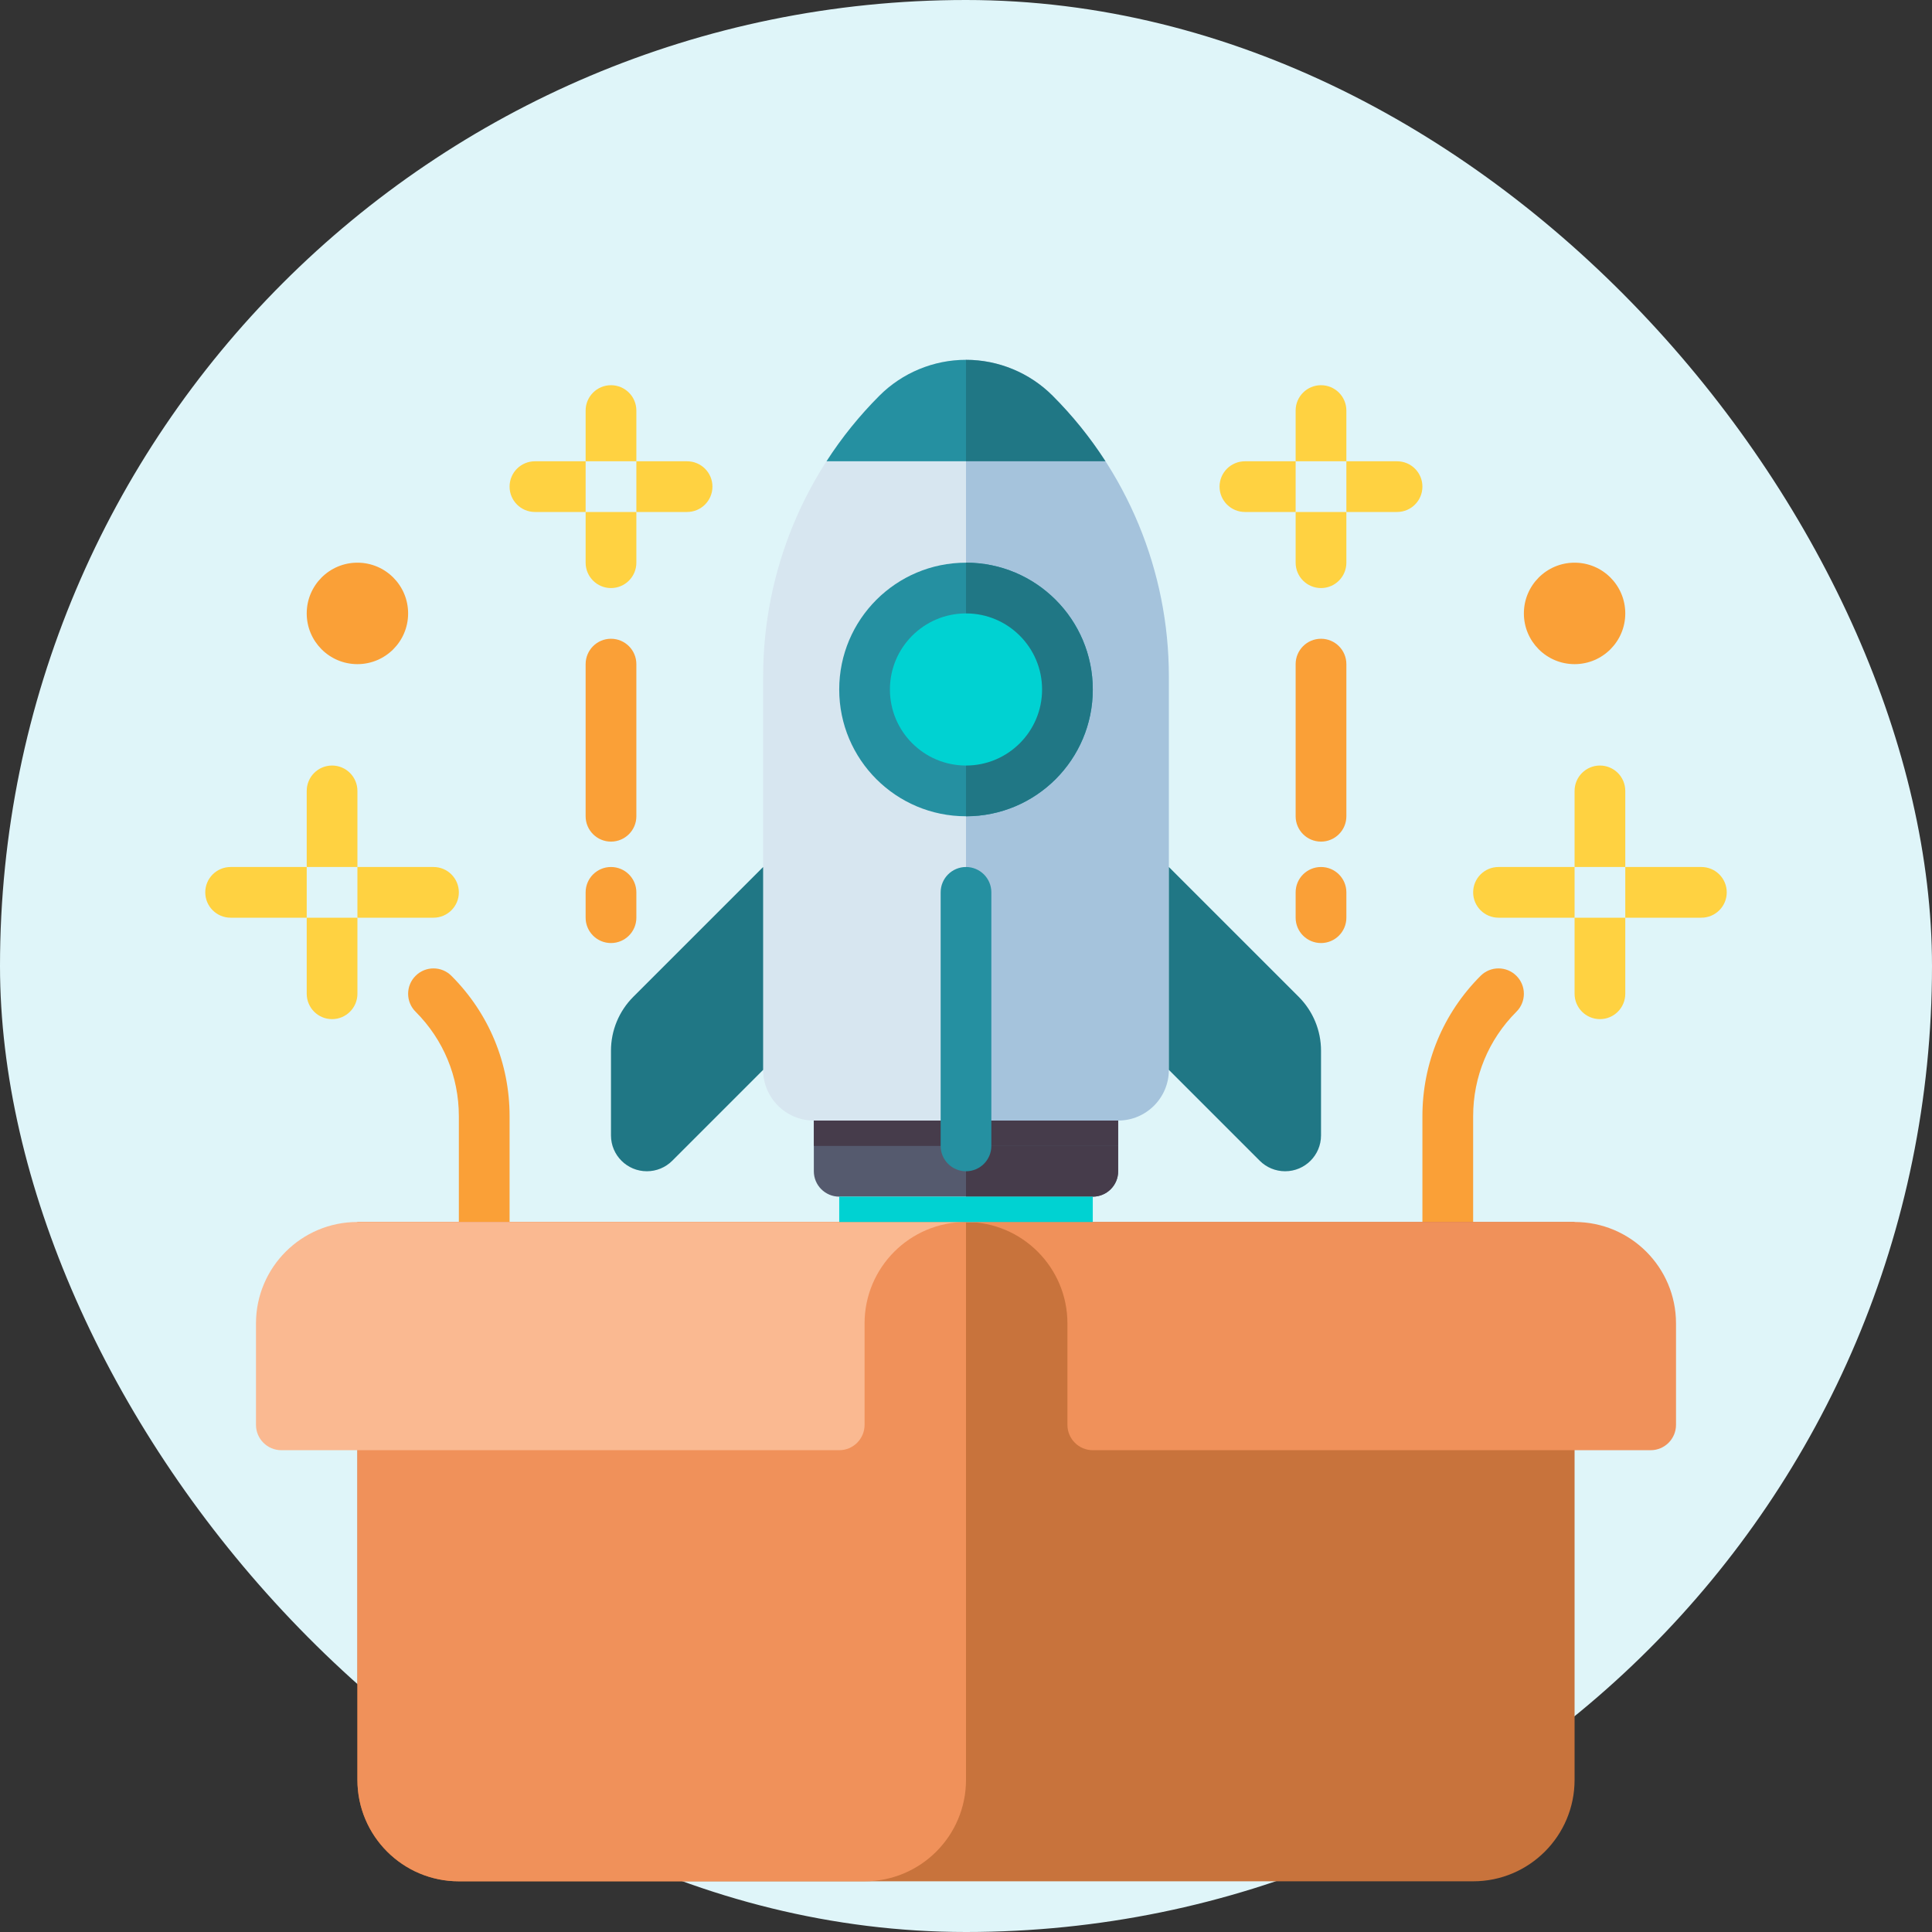 <svg width="50" height="50" viewBox="0 0 50 50" fill="none" xmlns="http://www.w3.org/2000/svg">
<rect x="0" y="0" width="50" height="50" fill="#333333" stroke="none"/>
<g clip-path="url(#clip0_1815_3792)">
<rect width="50" height="50" rx="25" fill="#DFF5F9"/>
<path d="M12.531 32.281C12.169 32.281 11.875 31.987 11.875 31.625V28.887C11.875 27.866 11.477 26.905 10.755 26.183C10.498 25.927 10.498 25.511 10.755 25.255C11.011 24.998 11.427 24.998 11.683 25.255C12.653 26.225 13.188 27.515 13.188 28.887V31.625C13.188 31.987 12.894 32.281 12.531 32.281Z" fill="#FAA037"/>
<path d="M9.25 22.438H7.938V20.469C7.938 20.106 8.231 19.812 8.594 19.812C8.956 19.812 9.25 20.106 9.25 20.469V22.438Z" fill="#FFD241"/>
<path d="M8.594 26.375C8.231 26.375 7.938 26.081 7.938 25.719V23.75H9.25V25.719C9.25 26.081 8.956 26.375 8.594 26.375Z" fill="#FFD241"/>
<path d="M9.25 23.75V22.438H11.219C11.581 22.438 11.875 22.731 11.875 23.094C11.875 23.456 11.581 23.75 11.219 23.75H9.25Z" fill="#FFD241"/>
<path d="M5.312 23.094C5.312 22.731 5.606 22.438 5.969 22.438H7.938V23.75H5.969C5.606 23.75 5.312 23.456 5.312 23.094Z" fill="#FFD241"/>
<path d="M37.469 32.281C37.106 32.281 36.812 31.987 36.812 31.625V28.887C36.812 27.515 37.347 26.225 38.317 25.255C38.574 24.998 38.989 24.998 39.245 25.255C39.502 25.511 39.502 25.927 39.245 26.183C38.523 26.905 38.125 27.866 38.125 28.887V31.625C38.125 31.987 37.831 32.281 37.469 32.281Z" fill="#FAA037"/>
<path d="M28.281 30.969H21.719C21.356 30.969 21.062 30.675 21.062 30.312V29H28.938V30.312C28.938 30.675 28.644 30.969 28.281 30.969Z" fill="#555A6E"/>
<path d="M21.062 29H28.938V29.656H21.062V29Z" fill="#463C4B"/>
<path d="M28.938 29.656H25V30.969H28.281C28.644 30.969 28.938 30.675 28.938 30.312V29.656Z" fill="#463C4B"/>
<path d="M38.125 48.688H11.875C10.425 48.688 9.25 47.512 9.25 46.062V31.625H40.75V46.062C40.75 47.512 39.575 48.688 38.125 48.688Z" fill="#C8733C"/>
<path d="M22.375 48.688H11.875C10.425 48.688 9.25 47.512 9.25 46.062V31.625H25V46.062C25 47.512 23.825 48.688 22.375 48.688Z" fill="#F0915A"/>
<path d="M25 31.625C23.55 31.625 22.375 32.8 22.375 34.25V36.875C22.375 37.237 22.081 37.531 21.719 37.531H7.281C6.919 37.531 6.625 37.237 6.625 36.875V34.25C6.625 32.8 7.8 31.625 9.25 31.625H25Z" fill="#FAB991"/>
<path d="M25 31.625C26.45 31.625 27.625 32.8 27.625 34.25V36.875C27.625 37.237 27.919 37.531 28.281 37.531H42.719C43.081 37.531 43.375 37.237 43.375 36.875V34.25C43.375 32.8 42.2 31.625 40.75 31.625H25Z" fill="#F0915A"/>
<path d="M28.938 29H25V9.312C25.84 9.312 26.646 9.646 27.241 10.241C29.168 12.168 30.25 14.781 30.25 17.506V27.688C30.25 28.412 29.662 29 28.938 29Z" fill="#A5C3DC"/>
<path d="M21.062 29H25V9.312C24.16 9.312 23.354 9.646 22.759 10.241C20.832 12.168 19.75 14.781 19.75 17.506V27.688C19.75 28.412 20.338 29 21.062 29Z" fill="#D7E6F0"/>
<path d="M25 21.125C26.812 21.125 28.281 19.656 28.281 17.844C28.281 16.032 26.812 14.562 25 14.562C23.188 14.562 21.719 16.032 21.719 17.844C21.719 19.656 23.188 21.125 25 21.125Z" fill="#2590A1"/>
<path d="M28.281 17.844C28.281 16.032 26.812 14.562 25 14.562V21.125C26.812 21.125 28.281 19.656 28.281 17.844Z" fill="#207785"/>
<path d="M25 19.812C26.087 19.812 26.969 18.931 26.969 17.844C26.969 16.756 26.087 15.875 25 15.875C23.913 15.875 23.031 16.756 23.031 17.844C23.031 18.931 23.913 19.812 25 19.812Z" fill="#00D2D2"/>
<path d="M25 22.438C24.638 22.438 24.344 22.731 24.344 23.094V29.656C24.344 30.019 24.638 30.312 25 30.312C25.362 30.312 25.656 30.019 25.656 29.656V23.094C25.656 22.731 25.362 22.438 25 22.438Z" fill="#2590A1"/>
<path d="M30.25 27.688L32.603 30.041C32.777 30.215 33.013 30.312 33.259 30.312C33.772 30.312 34.188 29.897 34.188 29.384V27.191C34.188 26.668 33.98 26.168 33.611 25.798L30.25 22.438V27.688Z" fill="#207785"/>
<path d="M19.75 27.688L17.397 30.041C17.223 30.215 16.987 30.312 16.741 30.312C16.228 30.312 15.812 29.897 15.812 29.384V27.191C15.812 26.668 16.02 26.168 16.389 25.798L19.75 22.438V27.688Z" fill="#207785"/>
<path d="M25 9.312V11.938H21.39C21.782 11.329 22.24 10.76 22.76 10.24C23.057 9.943 23.407 9.711 23.788 9.554C24.168 9.396 24.58 9.312 25 9.312Z" fill="#2590A1"/>
<path d="M28.61 11.938H25V9.312C25.42 9.312 25.832 9.396 26.212 9.554C26.593 9.711 26.943 9.943 27.24 10.24C27.76 10.76 28.218 11.329 28.61 11.938Z" fill="#207785"/>
<path d="M21.719 30.969H28.281V31.625H21.719V30.969Z" fill="#00D2D2"/>
<path d="M40.75 22.438H42.062V20.469C42.062 20.106 41.769 19.812 41.406 19.812C41.044 19.812 40.75 20.106 40.75 20.469V22.438Z" fill="#FFD241"/>
<path d="M41.406 26.375C41.769 26.375 42.062 26.081 42.062 25.719V23.75H40.75V25.719C40.75 26.081 41.044 26.375 41.406 26.375Z" fill="#FFD241"/>
<path d="M40.75 23.75V22.438H38.781C38.419 22.438 38.125 22.731 38.125 23.094C38.125 23.456 38.419 23.75 38.781 23.75H40.75Z" fill="#FFD241"/>
<path d="M44.688 23.094C44.688 22.731 44.394 22.438 44.031 22.438H42.062V23.75H44.031C44.394 23.75 44.688 23.456 44.688 23.094Z" fill="#FFD241"/>
<path d="M33.531 11.938H34.844V10.625C34.844 10.263 34.55 9.969 34.188 9.969C33.825 9.969 33.531 10.263 33.531 10.625V11.938Z" fill="#FFD241"/>
<path d="M34.188 15.219C34.55 15.219 34.844 14.925 34.844 14.562V13.25H33.531V14.562C33.531 14.925 33.825 15.219 34.188 15.219Z" fill="#FFD241"/>
<path d="M33.531 13.25V11.938H32.219C31.856 11.938 31.562 12.231 31.562 12.594C31.562 12.956 31.856 13.25 32.219 13.25H33.531Z" fill="#FFD241"/>
<path d="M36.812 12.594C36.812 12.231 36.519 11.938 36.156 11.938H34.844V13.25H36.156C36.519 13.25 36.812 12.956 36.812 12.594Z" fill="#FFD241"/>
<path d="M34.188 21.781C33.825 21.781 33.531 21.487 33.531 21.125V17.188C33.531 16.825 33.825 16.531 34.188 16.531C34.55 16.531 34.844 16.825 34.844 17.188V21.125C34.844 21.487 34.55 21.781 34.188 21.781Z" fill="#FAA037"/>
<path d="M34.188 24.406C33.825 24.406 33.531 24.112 33.531 23.75V23.094C33.531 22.731 33.825 22.438 34.188 22.438C34.55 22.438 34.844 22.731 34.844 23.094V23.75C34.844 24.112 34.55 24.406 34.188 24.406Z" fill="#FAA037"/>
<path d="M15.156 11.938H16.469V10.625C16.469 10.263 16.175 9.969 15.812 9.969C15.45 9.969 15.156 10.263 15.156 10.625V11.938Z" fill="#FFD241"/>
<path d="M15.812 15.219C16.175 15.219 16.469 14.925 16.469 14.562V13.25H15.156V14.562C15.156 14.925 15.45 15.219 15.812 15.219Z" fill="#FFD241"/>
<path d="M15.156 13.25V11.938H13.844C13.481 11.938 13.188 12.231 13.188 12.594C13.188 12.956 13.481 13.25 13.844 13.25H15.156Z" fill="#FFD241"/>
<path d="M18.438 12.594C18.438 12.231 18.144 11.938 17.781 11.938H16.469V13.25H17.781C18.144 13.25 18.438 12.956 18.438 12.594Z" fill="#FFD241"/>
<path d="M15.812 21.781C15.45 21.781 15.156 21.487 15.156 21.125V17.188C15.156 16.825 15.45 16.531 15.812 16.531C16.175 16.531 16.469 16.825 16.469 17.188V21.125C16.469 21.487 16.175 21.781 15.812 21.781Z" fill="#FAA037"/>
<path d="M15.812 24.406C15.45 24.406 15.156 24.112 15.156 23.75V23.094C15.156 22.731 15.45 22.438 15.812 22.438C16.175 22.438 16.469 22.731 16.469 23.094V23.75C16.469 24.112 16.175 24.406 15.812 24.406Z" fill="#FAA037"/>
<path d="M40.75 17.188C41.475 17.188 42.062 16.6 42.062 15.875C42.062 15.15 41.475 14.562 40.75 14.562C40.025 14.562 39.438 15.15 39.438 15.875C39.438 16.6 40.025 17.188 40.75 17.188Z" fill="#FAA037"/>
<path d="M9.25 17.188C9.975 17.188 10.562 16.6 10.562 15.875C10.562 15.15 9.975 14.562 9.25 14.562C8.525 14.562 7.938 15.15 7.938 15.875C7.938 16.6 8.525 17.188 9.25 17.188Z" fill="#FAA037"/>
</g>
<defs>
<clipPath id="clip0_1815_3792">
<rect width="50" height="50" fill="white"/>
</clipPath>
</defs>
</svg>
